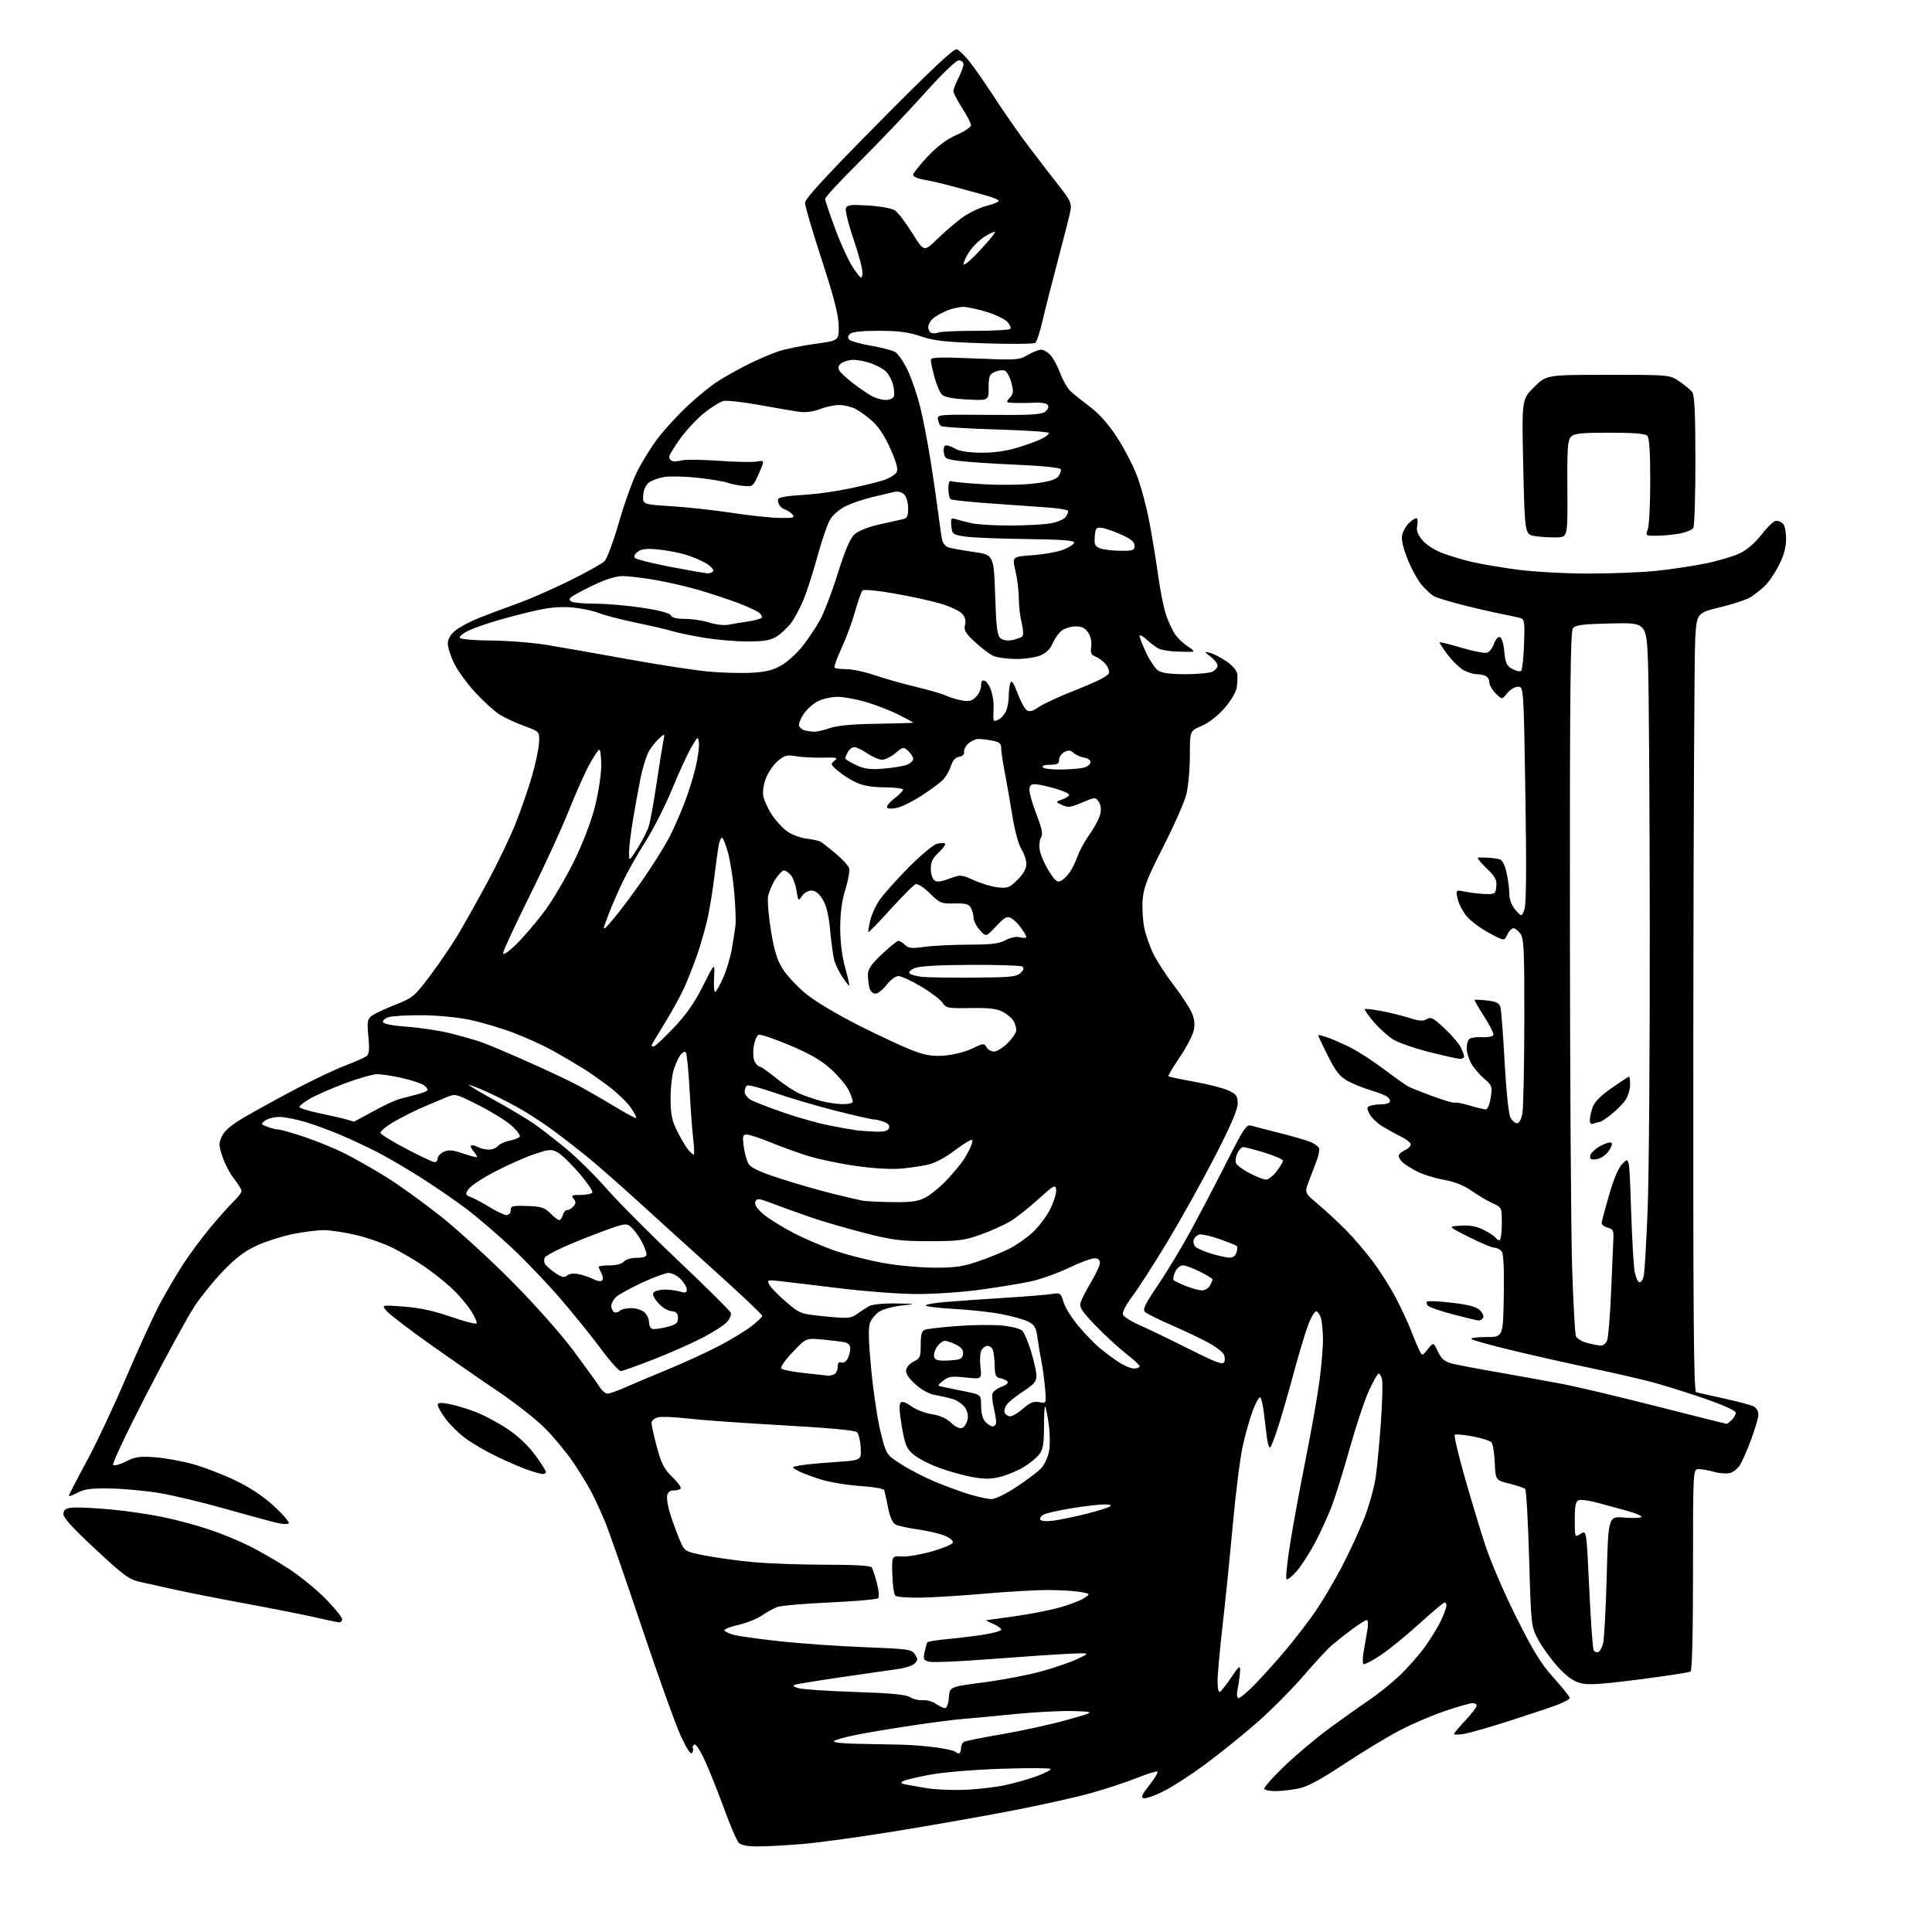 <?xml version="1.0" encoding="UTF-8" standalone="no"?>
<svg 
  version="1.1" 
  xmlns="http://www.w3.org/2000/svg" 
  xmlns:xlink="http://www.w3.org/1999/xlink" 
  xmlns:svg="http://www.w3.org/2000/svg"
  xmlns:rdf="http://www.w3.org/1999/02/22-rdf-syntax-ns#"
  xmlns:cc="http://creativecommons.org/ns#"
  xmlns:dc="http://purl.org/dc/elements/1.1/"
  viewBox="0 0 768 768"
  width="768"
  height="768"
>
<style>svg {background-color: white; }</style>"
<path stroke="none" fill="black" fill-rule="evenodd" d="M301.32,733.98C297.26,733.99 294.65,733.51 293.70,732.56C292.91,731.77 290.33,725.80 287.96,719.31C285.59,712.81 282.17,704.20 280.35,700.18C278.44,695.94 276.61,693.12 276.01,693.50C275.44,693.85 275.17,694.47 275.42,694.87C275.67,695.27 275.53,696.15 275.11,696.83C274.62,697.61 273.01,695.20 270.71,690.28C268.71,686.00 261.72,666.52 255.17,647.00C248.62,627.48 242.04,608.58 240.55,605.00C239.07,601.42 236.70,596.25 235.29,593.50C233.88,590.75 230.54,585.27 227.88,581.33C225.22,577.38 220.15,571.26 216.62,567.73C213.09,564.20 204.64,557.57 197.85,553.00C191.06,548.43 178.95,540.04 170.94,534.36C162.93,528.68 155.28,522.84 153.94,521.38C151.50,518.72 151.50,518.72 160.48,519.38C166.76,519.85 172.40,521.07 179.23,523.43C184.60,525.30 189.20,526.48 189.46,526.06C189.72,525.64 188.67,523.31 187.13,520.90C185.58,518.48 182.11,514.45 179.41,511.95C176.71,509.45 171.80,505.57 168.50,503.34C165.20,501.10 159.69,497.86 156.25,496.12C152.81,494.39 146.28,492.08 141.75,490.99C137.21,489.90 131.34,489.01 128.71,489.01C126.07,489.00 120.47,489.71 116.25,490.58C112.04,491.45 105.69,493.48 102.15,495.09C97.49,497.20 93.83,499.95 88.93,505.00C85.21,508.84 80.02,515.21 77.40,519.15C74.78,523.09 66.23,538.73 58.39,553.91C50.56,569.08 44.51,581.87 44.95,582.33C45.40,582.79 47.71,582.17 50.09,580.95C53.78,579.07 55.49,578.82 61.59,579.29C65.53,579.58 72.30,580.80 76.63,581.99C80.96,583.18 88.56,586.10 93.51,588.48C99.53,591.37 104.68,594.80 109.01,598.80C112.58,602.09 115.16,605.14 114.75,605.56C114.34,605.99 112.09,605.87 109.75,605.30C107.41,604.73 98.25,602.23 89.38,599.73C80.51,597.23 68.95,594.45 63.67,593.56C58.40,592.66 49.68,591.83 44.29,591.71C36.61,591.55 33.76,591.88 31.09,593.25C29.21,594.22 27.54,594.88 27.38,594.71C27.22,594.55 30.26,588.59 34.15,581.46C38.04,574.33 45.25,559.05 50.17,547.50C55.10,535.95 61.18,522.67 63.70,518.00C66.22,513.33 70.33,506.35 72.83,502.50C75.33,498.65 80.17,492.12 83.59,488.00C87.01,483.88 91.20,479.18 92.90,477.56C94.61,475.95 96.00,474.10 96.00,473.45C96.00,472.80 94.68,470.61 93.06,468.58C91.44,466.54 89.36,462.59 88.44,459.81C86.92,455.24 86.90,454.43 88.27,451.57C89.33,449.34 92.16,447.02 97.83,443.72C102.26,441.15 111.42,436.13 118.19,432.57C124.96,429.01 133.65,424.91 137.50,423.46C141.35,422.01 145.08,420.35 145.79,419.76C146.75,418.97 146.92,416.92 146.44,412.05C145.88,406.44 146.05,405.20 147.54,403.96C148.50,403.16 152.71,401.15 156.88,399.50C164.19,396.61 164.71,396.18 171.02,387.77C174.63,382.97 179.49,375.83 181.84,371.92C184.18,368.01 189.43,358.66 193.51,351.15C197.58,343.64 202.71,333.00 204.90,327.50C207.09,322.00 210.05,313.47 211.47,308.54C212.89,303.61 214.16,297.61 214.28,295.20C214.50,290.83 214.50,290.83 208.42,288.60C205.08,287.38 200.73,285.38 198.76,284.16C196.79,282.95 192.51,279.09 189.24,275.60C185.98,272.11 182.11,266.86 180.65,263.93C179.19,261.00 178.00,257.39 178.00,255.89C178.00,254.13 179.01,252.33 180.88,250.75C182.47,249.42 186.63,247.17 190.13,245.76C193.64,244.34 200.55,241.74 205.50,239.98C210.45,238.21 219.90,234.08 226.50,230.80C233.10,227.53 239.31,224.06 240.29,223.10C241.28,222.14 243.85,215.22 246.01,207.73C248.16,200.24 251.46,191.04 253.35,187.30C255.23,183.56 258.84,177.75 261.37,174.39C263.89,171.03 269.16,165.26 273.08,161.57C276.99,157.87 282.52,153.37 285.35,151.56C288.18,149.75 293.65,146.70 297.50,144.77C301.35,142.85 306.78,140.53 309.57,139.62C312.35,138.71 318.88,137.39 324.07,136.68C333.50,135.40 333.50,135.40 333.38,129.45C333.29,125.06 331.51,118.16 326.63,103.18C322.98,92.00 320.00,81.85 320.00,80.62C320.00,79.02 328.44,69.84 349.39,48.67C370.24,27.60 379.23,19.15 380.34,19.58C381.20,19.91 383.43,22.05 385.29,24.34C387.15,26.63 391.72,33.21 395.45,38.96C399.17,44.71 405.31,53.49 409.09,58.46C412.87,63.43 418.25,70.42 421.05,73.98C425.52,79.68 426.06,80.87 425.51,83.79C425.17,85.61 422.95,94.39 420.58,103.30C418.21,112.21 415.44,123.10 414.42,127.50C413.41,131.90 412.11,135.86 411.54,136.30C410.97,136.73 401.95,136.82 391.50,136.48C375.72,135.97 371.40,135.50 366.00,133.68C361.01,132.01 357.13,131.50 349.30,131.50C342.47,131.50 338.69,131.91 337.85,132.75C336.97,133.63 336.91,134.31 337.66,135.06C338.24,135.64 342.06,136.70 346.14,137.41C350.22,138.12 354.54,139.22 355.74,139.86C356.93,140.50 359.23,143.83 360.85,147.26C362.47,150.69 364.72,157.33 365.85,162.01C366.99,166.69 368.81,176.14 369.90,183.01C370.99,189.88 372.37,199.32 372.96,204.00C373.55,208.68 374.25,213.46 374.51,214.64C374.77,215.82 375.77,217.10 376.74,217.50C377.71,217.90 382.22,218.73 386.76,219.36C395.03,220.50 395.03,220.50 395.58,236.50C396.03,249.83 396.41,252.71 397.79,253.78C398.81,254.56 400.64,254.81 402.48,254.42C404.14,254.07 405.90,253.42 406.39,252.96C406.90,252.48 406.79,250.23 406.14,247.62C405.51,245.14 404.99,240.73 404.98,237.81C404.98,234.89 404.37,229.97 403.65,226.89C402.33,221.27 402.33,221.27 410.49,220.70C414.98,220.38 420.53,219.37 422.83,218.45C425.12,217.53 427.00,216.27 427.00,215.64C427.00,214.83 421.37,214.43 407.75,214.27C397.16,214.15 386.25,213.70 383.50,213.27C378.73,212.52 378.48,212.33 378.18,209.11C377.88,205.98 378.03,205.78 380.18,206.44C381.45,206.83 384.30,207.55 386.50,208.03C388.70,208.52 395.45,208.91 401.50,208.90C407.55,208.89 414.71,208.52 417.42,208.07C420.22,207.61 422.89,206.50 423.63,205.49C424.35,204.51 424.73,203.38 424.49,202.98C424.24,202.58 420.32,202.00 415.77,201.68C411.22,201.37 401.06,200.65 393.19,200.08C385.32,199.51 378.46,198.79 377.94,198.46C377.42,198.14 377.00,196.29 377.00,194.33C377.00,191.69 377.36,190.92 378.41,191.33C379.19,191.63 385.15,192.17 391.66,192.53C398.27,192.90 407.01,192.74 411.46,192.16C417.09,191.44 419.81,190.62 420.73,189.36C421.44,188.38 421.87,187.11 421.68,186.54C421.48,185.92 414.68,185.21 404.66,184.77C395.49,184.37 385.18,183.69 381.75,183.27C375.90,182.55 375.48,182.33 375.18,179.75C374.98,177.97 375.33,177.01 376.18,177.04C376.91,177.05 378.62,177.71 380.00,178.50C381.55,179.38 385.41,179.94 390.14,179.96C395.18,179.99 400.13,179.28 404.64,177.89C408.42,176.73 412.74,175.14 414.25,174.36C415.76,173.59 417.00,172.58 417.00,172.13C417.00,171.68 407.48,171.04 395.85,170.71C384.22,170.37 374.35,169.74 373.93,169.30C373.51,168.86 373.02,167.65 372.83,166.62C372.51,164.82 373.41,164.74 393.00,164.92C409.26,165.07 413.89,164.82 415.40,163.71C416.54,162.87 417.00,161.81 416.54,161.07C416.08,160.31 413.98,159.93 411.14,160.08C408.59,160.22 404.97,160.25 403.10,160.16C399.82,160.01 399.75,159.93 401.41,158.10C402.88,156.47 402.97,155.59 402.01,152.05C401.40,149.76 400.22,147.64 399.38,147.32C398.55,147.00 396.78,147.24 395.44,147.85C393.31,148.81 393.00,149.62 393.00,154.10C393.00,159.25 393.00,159.25 384.46,158.80C378.68,158.50 375.44,157.87 374.42,156.85C373.59,156.02 372.26,152.90 371.47,149.92C370.67,146.94 370.02,143.88 370.01,143.13C370.00,141.99 372.98,141.88 387.49,142.49C404.17,143.18 405.14,143.12 408.54,141.11C410.51,139.95 412.91,139.00 413.88,139.00C414.86,139.00 416.55,140.01 417.66,141.25C418.76,142.49 420.49,145.73 421.50,148.46C422.50,151.18 424.30,154.33 425.50,155.46C426.70,156.58 430.17,159.37 433.21,161.65C436.80,164.34 440.56,168.55 443.89,173.62C446.72,177.93 450.33,184.84 451.92,188.98C453.51,193.11 455.75,201.45 456.89,207.50C458.04,213.55 459.62,223.23 460.42,229.02C461.21,234.80 462.62,241.77 463.55,244.52C464.48,247.26 466.15,250.78 467.26,252.35C468.37,253.92 470.68,256.05 472.39,257.10C474.15,258.17 474.85,259.03 474.00,259.09C473.18,259.14 470.26,259.10 467.52,259.00C464.79,258.91 461.64,258.36 460.52,257.79C459.41,257.22 457.26,255.60 455.75,254.19C454.24,252.78 453.00,252.15 453.00,252.79C453.00,253.42 454.19,256.45 455.63,259.51C457.08,262.57 459.21,265.73 460.36,266.54C461.81,267.55 465.15,268.00 471.29,268.00C476.15,268.00 481.00,267.53 482.07,266.96C483.13,266.40 484.00,265.31 484.00,264.55C484.00,263.79 482.76,262.21 481.25,261.03C478.50,258.90 478.50,258.90 481.00,259.53C482.38,259.87 485.30,261.38 487.50,262.87C489.87,264.48 491.64,266.54 491.84,267.92C492.02,269.21 491.90,271.75 491.56,273.56C491.20,275.44 489.01,278.99 486.46,281.83C483.84,284.75 480.13,287.57 477.50,288.65C473.01,290.50 473.01,290.50 472.99,300.50C472.98,306.00 472.33,312.98 471.53,316.00C470.74,319.02 466.61,328.34 462.36,336.70C455.90,349.40 454.56,352.87 454.21,357.82C453.97,361.08 454.29,366.11 454.91,369.02C455.53,371.92 457.19,376.59 458.59,379.40C459.99,382.20 463.54,387.65 466.48,391.50C469.41,395.35 472.59,400.14 473.54,402.14C474.74,404.67 475.06,406.87 474.59,409.37C474.22,411.35 471.70,416.22 469.00,420.20C466.30,424.17 464.27,427.60 464.49,427.83C464.72,428.05 469.37,429.04 474.84,430.02C480.31,431.00 486.41,432.58 488.39,433.52C491.51,434.99 492.00,435.70 492.00,438.68C492.00,441.06 489.22,447.53 483.02,459.57C478.08,469.16 469.70,484.24 464.39,493.08C459.08,501.91 452.73,511.82 450.27,515.09C447.59,518.66 446.04,521.65 446.39,522.57C446.71,523.41 449.57,525.24 452.74,526.63C455.91,528.02 464.71,532.26 472.29,536.06C483.86,541.85 486.18,542.70 486.70,541.34C487.04,540.46 486.87,539.00 486.32,538.11C485.78,537.23 483.12,535.27 480.42,533.78C477.71,532.28 471.23,529.19 466.00,526.91C460.77,524.63 455.91,522.21 455.19,521.54C454.12,520.54 455.07,518.56 460.26,510.90C463.78,505.73 469.60,496.10 473.20,489.50C476.80,482.90 483.24,470.60 487.50,462.17C494.44,448.42 495.47,446.90 497.37,447.46C498.54,447.81 503.81,449.17 509.08,450.49C514.34,451.81 519.83,453.42 521.27,454.08C522.71,454.73 524.09,455.79 524.34,456.43C524.58,457.07 524.21,459.15 523.52,461.05C522.82,462.95 521.41,466.67 520.38,469.32C518.51,474.15 518.51,474.15 524.01,478.76C527.03,481.30 531.98,485.88 535.01,488.94C538.04,492.00 542.88,497.65 545.76,501.50C548.64,505.35 552.76,511.88 554.92,516.00C557.07,520.12 559.79,525.98 560.95,529.00C562.11,532.02 563.58,535.53 564.21,536.78C565.37,539.07 565.37,539.07 567.59,536.29C569.80,533.51 569.80,533.51 571.59,537.27C572.95,540.12 574.24,541.25 576.94,541.97C578.90,542.49 587.25,544.09 595.50,545.52C603.75,546.96 615.23,549.03 621.00,550.13C626.77,551.23 643.74,555.25 658.71,559.07C673.67,562.88 686.12,566.00 686.38,566.00C686.64,566.00 687.56,565.29 688.43,564.43C689.29,563.56 690.00,562.28 690.00,561.56C690.00,560.81 685.08,558.56 678.25,556.18C671.79,553.92 662.45,550.98 657.50,549.63C652.55,548.29 641.52,545.74 633.00,543.97C624.48,542.19 610.35,539.02 601.60,536.92C592.86,534.82 585.34,532.74 584.90,532.30C584.46,531.86 587.11,531.50 590.80,531.50C597.50,531.50 597.50,531.50 597.78,515.13C597.96,503.91 597.69,498.33 596.90,497.38C596.27,496.62 595.00,496.00 594.07,496.00C593.15,496.00 588.59,494.09 583.95,491.76C575.50,487.52 575.50,487.52 580.69,487.21C584.41,486.99 587.01,487.48 589.87,488.94C592.07,490.06 594.15,491.43 594.49,491.99C594.84,492.54 595.54,493.00 596.06,493.00C596.58,493.00 597.00,490.07 597.00,486.48C597.00,479.97 597.00,479.97 593.25,478.27C591.19,477.34 587.47,475.13 584.98,473.37C581.97,471.24 578.32,469.78 574.04,469.01C570.50,468.37 565.78,466.92 563.55,465.80C561.32,464.68 558.71,463.07 557.75,462.23C556.79,461.38 556.00,460.16 556.00,459.51C556.00,458.85 557.16,457.79 558.58,457.15C560.00,456.50 560.98,455.42 560.77,454.74C560.56,454.06 558.83,452.75 556.94,451.83C555.05,450.91 551.77,449.11 549.65,447.83C547.54,446.55 545.19,444.31 544.43,442.85C543.23,440.53 543.25,440.12 544.61,439.60C545.46,439.27 547.45,439.00 549.02,439.00C550.60,439.00 552.13,438.60 552.43,438.11C552.73,437.63 552.37,436.72 551.62,436.10C550.87,435.48 547.84,434.26 544.88,433.39C541.92,432.52 537.76,430.84 535.64,429.66C532.60,427.96 530.94,425.86 527.89,419.77C525.75,415.52 524.00,411.83 524.00,411.57C524.00,411.30 525.72,411.70 527.82,412.44C529.92,413.18 534.07,415.02 537.05,416.52C540.02,418.03 545.92,421.87 550.16,425.06C554.41,428.25 558.74,431.33 559.79,431.89C560.85,432.45 565.34,434.24 569.78,435.86C574.22,437.48 578.07,438.60 578.33,438.34C578.59,438.08 581.18,438.57 584.08,439.43C586.99,440.29 589.93,441.00 590.62,441.00C591.35,441.00 592.17,439.04 592.58,436.31C593.25,431.82 593.13,431.49 589.74,428.56C587.80,426.88 585.48,424.06 584.60,422.30C583.72,420.54 583.01,418.06 583.02,416.80C583.02,415.53 583.38,413.96 583.80,413.29C584.25,412.58 586.39,412.17 588.93,412.29C591.32,412.41 593.46,412.02 593.66,411.44C593.87,410.85 592.21,407.54 589.97,404.07C587.73,400.61 586.03,397.64 586.20,397.48C586.36,397.31 588.60,397.42 591.16,397.71C594.82,398.13 595.96,398.70 596.44,400.37C596.78,401.54 597.52,411.27 598.10,422.00C598.67,432.77 599.67,442.62 600.33,444.00C600.99,445.38 602.19,446.50 603.00,446.50C603.93,446.50 604.73,445.03 605.18,442.50C605.57,440.30 605.91,423.86 605.94,405.97C605.99,378.09 605.78,373.13 604.44,371.22C603.59,370.00 602.31,369.00 601.60,369.00C600.90,369.00 599.80,370.15 599.16,371.55C597.99,374.11 597.99,374.11 591.82,370.80C588.42,368.99 584.38,365.92 582.84,364.00C581.31,362.07 579.74,358.96 579.37,357.09C578.69,353.69 578.69,353.69 582.59,354.48C584.74,354.92 588.30,355.33 590.50,355.39C594.29,355.49 594.52,355.33 594.81,352.34C595.06,349.73 594.37,348.47 590.86,345.09C588.51,342.84 587.03,340.95 587.55,340.89C588.07,340.84 589.85,340.86 591.50,340.95C593.15,341.04 595.25,341.34 596.18,341.60C597.24,341.91 598.24,343.91 598.93,347.09C599.52,349.85 600.00,353.63 600.00,355.49C600.00,357.65 600.89,359.91 602.42,361.69C604.85,364.50 604.85,364.50 605.94,361.63C606.72,359.60 606.84,346.14 606.36,315.88C605.68,273.00 605.68,273.00 603.41,273.00C602.16,273.00 600.23,274.16 599.11,275.58C597.08,278.17 597.08,278.17 594.54,275.63C593.14,274.23 592.00,272.22 592.00,271.15C592.00,270.09 591.29,268.94 590.42,268.61C589.55,268.27 587.95,268.00 586.87,268.00C585.79,268.00 583.59,267.32 581.99,266.50C580.39,265.67 577.49,262.90 575.53,260.34C573.58,257.78 572.13,255.53 572.32,255.35C572.51,255.16 576.43,256.13 581.03,257.51C585.63,258.88 590.16,259.77 591.11,259.46C592.06,259.16 593.31,257.55 593.90,255.87C594.50,254.14 595.51,253.00 596.23,253.24C596.96,253.48 597.71,255.96 598.00,259.05C598.42,263.60 598.92,264.67 601.19,265.94C602.67,266.77 604.25,267.08 604.69,266.64C605.14,266.20 605.65,261.42 605.84,256.01C606.15,247.17 606.00,246.14 604.34,245.67C603.33,245.38 599.80,244.61 596.50,243.97C593.20,243.33 586.33,241.74 581.23,240.43C576.12,239.12 571.12,237.60 570.11,237.06C569.10,236.52 566.92,234.54 565.27,232.66C563.62,230.78 561.03,226.07 559.51,222.20C557.66,217.49 556.96,214.29 557.40,212.55C557.76,211.12 558.94,209.06 560.03,207.97C561.11,206.89 562.44,206.00 562.98,206.00C563.51,206.00 563.70,207.27 563.39,208.82C562.96,210.93 563.48,212.41 565.45,214.76C566.96,216.56 570.38,218.75 573.49,219.91C576.46,221.02 581.84,222.62 585.45,223.45C589.05,224.29 597.20,225.65 603.55,226.49C609.91,227.32 622.46,228.00 631.45,228.00C640.43,228.00 652.45,227.53 658.14,226.95C663.84,226.38 672.68,225.06 677.78,224.03C682.89,222.99 689.13,221.15 691.65,219.93C694.52,218.54 697.78,215.71 700.37,212.36C702.64,209.41 705.20,207.01 706.05,207.00C706.90,207.00 708.14,207.54 708.80,208.20C709.46,208.86 710.00,211.57 710.00,214.23C710.00,217.58 709.11,220.81 707.09,224.78C705.50,227.93 702.91,231.68 701.34,233.12C699.78,234.56 697.31,236.49 695.86,237.41C694.41,238.33 689.01,240.11 683.86,241.37C674.50,243.67 674.50,243.67 673.87,254.08C673.53,259.81 673.19,329.43 673.12,408.78C673.03,523.43 673.26,553.14 674.25,553.42C674.94,553.62 679.96,554.75 685.41,555.94C690.86,557.13 696.15,558.55 697.16,559.09C698.17,559.63 699.00,561.07 699.00,562.29C698.99,563.50 697.68,568.01 696.08,572.30C694.48,576.59 692.45,581.19 691.57,582.53C690.69,583.87 688.91,585.24 687.60,585.56C686.30,585.89 683.49,585.68 681.37,585.08C679.24,584.49 676.49,584.01 675.25,584.01C673.00,584.00 673.00,584.00 673.00,623.94C673.00,649.27 672.64,664.11 672.01,664.49C671.46,664.83 662.26,666.23 651.56,667.61C636.13,669.59 631.28,669.88 628.13,669.04C625.38,668.29 622.70,666.35 619.34,662.67C616.68,659.75 613.18,654.94 611.57,651.97C608.64,646.57 608.64,646.57 607.86,619.63C607.43,604.81 606.73,592.34 606.29,591.91C605.86,591.49 603.02,590.52 600.00,589.76C594.50,588.38 594.50,588.38 594.20,581.48C594.03,577.69 593.46,574.05 592.92,573.40C592.37,572.75 589.00,571.66 585.42,570.99C581.84,570.31 578.63,570.03 578.29,570.37C577.95,570.71 579.61,577.86 581.98,586.25C584.35,594.64 588.03,606.90 590.17,613.50C592.38,620.33 597.76,632.91 602.66,642.71C609.52,656.43 612.56,661.36 617.63,667.00C621.13,670.88 624.00,674.47 624.00,674.96C624.00,675.45 621.64,676.74 618.75,677.81C615.86,678.89 607.20,681.78 599.50,684.24C591.80,686.70 583.81,688.98 581.75,689.29C579.69,689.61 578.00,689.61 578.00,689.29C578.00,688.97 580.02,686.54 582.50,683.90C584.98,681.25 587.00,678.62 587.00,678.04C587.00,677.47 586.28,677.00 585.40,677.00C584.52,677.00 579.72,678.36 574.74,680.03C569.76,681.70 561.69,685.13 556.79,687.66C551.90,690.19 541.83,696.26 534.42,701.16C524.34,707.82 519.67,710.30 515.84,711.03C513.03,711.56 509.01,712.00 506.92,712.00C504.83,712.00 502.87,711.60 502.58,711.12C502.28,710.64 505.81,706.62 510.42,702.19C515.04,697.76 523.02,691.03 528.16,687.24C533.30,683.45 540.42,678.38 544.00,675.98C547.58,673.58 553.14,669.12 556.37,666.06C559.59,663.00 564.20,657.75 566.60,654.40C569.00,651.04 571.86,646.31 572.96,643.90C574.06,641.48 574.97,638.94 574.98,638.25C574.99,637.56 574.66,637.00 574.25,637.00C573.84,637.00 569.23,640.88 564.00,645.63C558.77,650.37 551.86,655.99 548.62,658.11C545.39,660.23 542.42,661.76 542.03,661.52C541.63,661.27 541.63,659.14 542.03,656.79C542.43,654.43 543.09,650.59 543.50,648.25C543.95,645.71 543.87,644.00 543.31,644.00C542.79,644.00 540.11,645.69 537.35,647.75C534.60,649.81 531.03,652.62 529.42,654.00C527.80,655.38 522.70,660.89 518.08,666.26C513.46,671.63 505.07,680.05 499.44,684.96C493.80,689.88 484.55,697.31 478.88,701.49C473.22,705.67 465.79,710.46 462.38,712.13C458.97,713.81 455.48,715.03 454.61,714.84C453.39,714.58 453.92,713.38 456.99,709.50C459.17,706.75 460.54,704.36 460.04,704.19C459.54,704.02 455.84,705.20 451.80,706.81C447.77,708.43 439.53,711.14 433.49,712.83C427.44,714.52 413.05,717.71 401.50,719.92C389.95,722.14 369.30,725.77 355.61,727.99C341.92,730.22 325.50,732.48 319.11,733.01C312.72,733.54 304.72,733.98 301.32,733.98zM383.50,711.49C388.45,711.29 395.69,710.45 399.58,709.62C403.47,708.78 409.22,707.14 412.34,705.97C415.47,704.80 417.84,703.54 417.61,703.17C417.38,702.80 408.71,702.77 398.35,703.10C387.68,703.44 375.40,704.45 370.04,705.42C364.84,706.36 359.90,707.52 359.06,707.99C357.83,708.67 358.03,708.94 360.01,709.34C361.38,709.62 365.20,710.29 368.50,710.84C371.80,711.39 378.55,711.68 383.50,711.49zM381.17,697.00C381.62,697.00 382.00,696.13 382.00,695.06C382.00,693.99 382.49,692.82 383.09,692.45C383.68,692.08 390.55,690.69 398.34,689.36C406.13,688.04 417.68,685.50 424.00,683.73C435.50,680.50 435.50,680.50 427.00,680.18C422.32,680.00 411.52,680.55 403.00,681.41C394.48,682.26 385.02,683.15 382.00,683.38C378.98,683.62 370.20,684.76 362.50,685.92C354.80,687.07 344.90,688.73 340.50,689.60C336.10,690.47 332.07,691.60 331.55,692.09C330.98,692.64 334.57,693.07 340.55,693.18C346.02,693.28 353.88,693.43 358.00,693.52C362.12,693.61 368.52,694.12 372.21,694.64C375.91,695.17 379.25,695.91 379.63,696.30C380.02,696.68 380.71,697.00 381.17,697.00zM375.67,679.00C376.38,679.00 377.01,677.26 377.19,674.77C377.50,670.55 377.50,670.55 390.90,668.79C398.28,667.82 408.55,665.88 413.72,664.46C418.90,663.05 425.47,660.80 428.32,659.45C433.50,657.00 433.50,657.00 424.50,657.42C419.55,657.66 405.70,658.60 393.72,659.52C381.74,660.45 370.79,660.91 369.40,660.56C367.13,660.00 366.93,659.58 367.55,656.71C367.93,654.95 368.40,653.22 368.60,652.88C368.79,652.54 372.23,651.97 376.23,651.60C380.23,651.24 386.76,650.45 390.75,649.84C394.74,649.23 398.00,648.32 398.00,647.81C398.00,647.31 396.54,646.27 394.75,645.49C392.96,644.71 391.76,644.06 392.08,644.04C392.39,644.02 397.46,643.32 403.34,642.50C409.22,641.67 417.23,640.11 421.15,639.03C425.07,637.94 429.45,636.27 430.89,635.31C433.50,633.57 433.50,633.57 429.50,632.84C427.30,632.44 421.68,632.09 417.00,632.06C412.32,632.03 401.07,632.66 392.00,633.46C382.93,634.25 371.31,634.99 366.18,635.09C361.06,635.18 356.43,634.83 355.89,634.29C355.36,633.76 354.83,629.99 354.71,625.91C354.50,618.50 354.50,618.50 358.50,618.74C360.70,618.87 366.06,617.97 370.42,616.73C374.78,615.49 378.53,613.91 378.76,613.22C378.99,612.52 377.61,611.32 375.62,610.49C373.67,609.67 368.87,608.55 364.96,607.99C361.04,607.44 357.01,606.54 355.99,606.00C354.79,605.35 353.75,603.01 353.01,599.25C352.39,596.09 351.72,593.01 351.53,592.41C351.33,591.78 347.20,591.05 341.84,590.70C336.69,590.36 329.57,589.16 325.99,588.03C322.42,586.89 318.38,585.34 317.02,584.57C314.53,583.18 314.53,583.18 318.02,582.53C319.93,582.17 326.21,581.57 331.97,581.19C342.44,580.50 342.44,580.50 342.15,575.50C341.99,572.75 341.33,569.97 340.68,569.33C339.91,568.57 329.52,567.60 311.17,566.58C295.59,565.71 278.60,564.50 273.43,563.89C268.25,563.28 262.89,563.06 261.51,563.41C260.09,563.76 259.00,564.76 259.00,565.70C259.00,566.62 259.97,570.95 261.15,575.33C262.92,581.88 264.01,583.98 267.29,587.17C269.49,589.30 270.96,591.37 270.55,591.77C270.15,592.17 268.85,592.50 267.66,592.50C266.17,592.50 265.40,593.21 265.18,594.77C265.00,596.02 265.62,599.40 266.55,602.27C267.48,605.15 269.12,609.58 270.19,612.13C272.14,616.75 272.14,616.75 280.32,618.36C284.82,619.24 293.45,620.42 299.50,620.98C305.55,621.54 318.46,622.00 328.19,622.00C339.87,622.00 346.11,622.37 346.55,623.09C346.93,623.69 347.84,626.49 348.58,629.32C349.33,632.16 349.56,634.84 349.09,635.31C348.62,635.78 339.97,636.54 329.87,637.00C319.77,637.45 310.35,638.27 308.93,638.82C307.52,639.36 304.77,640.89 302.83,642.21C300.88,643.54 296.74,645.19 293.64,645.88C290.54,646.58 288.00,647.54 288.00,648.03C288.00,648.52 289.69,649.36 291.75,649.89C293.81,650.43 302.25,651.59 310.50,652.48C318.75,653.36 333.77,654.41 343.88,654.79C361.13,655.46 362.35,655.63 363.68,657.63C364.90,659.48 364.89,659.97 363.59,661.26C362.77,662.09 359.94,663.05 357.30,663.41C354.66,663.77 344.62,665.21 335.00,666.62C325.38,668.03 316.82,669.42 316.00,669.72C315.00,670.07 315.48,670.53 317.45,671.09C319.07,671.55 329.20,672.23 339.95,672.58C354.40,673.06 360.11,673.61 361.82,674.68C363.09,675.48 365.35,676.01 366.84,675.85C368.33,675.70 370.65,676.34 372.00,677.28C373.34,678.23 374.99,679.00 375.67,679.00zM492.42,675.00C493.05,675.00 496.07,672.41 499.14,669.25C502.20,666.09 507.66,660.00 511.25,655.72C514.85,651.44 520.06,644.66 522.83,640.66C525.59,636.65 530.32,628.68 533.33,622.94C536.34,617.20 540.38,608.45 542.32,603.50C544.26,598.55 546.31,591.12 546.89,587.00C547.47,582.88 548.39,572.98 548.95,565.00C549.50,557.02 549.69,549.49 549.36,548.25C549.03,547.01 548.44,546.00 548.03,546.00C547.63,546.00 545.90,549.04 544.20,552.75C542.50,556.46 539.09,566.70 536.61,575.50C534.14,584.30 530.93,594.65 529.48,598.50C528.02,602.35 525.06,608.88 522.88,613.00C520.71,617.12 517.40,622.29 515.53,624.48C513.65,626.66 511.80,628.13 511.41,627.74C511.01,627.35 511.69,620.83 512.91,613.26C514.13,605.69 516.91,590.58 519.10,579.68C521.28,568.79 523.73,554.86 524.53,548.75C525.34,542.63 525.96,535.12 525.90,532.06C525.85,529.00 525.50,525.41 525.12,524.07C524.75,522.74 523.94,521.48 523.31,521.27C522.69,521.06 521.21,523.51 520.01,526.70C518.82,529.89 516.27,538.35 514.35,545.50C512.43,552.65 509.71,562.10 508.31,566.50C506.90,570.90 505.41,574.87 505.00,575.33C504.59,575.78 503.99,574.20 503.66,571.83C503.34,569.45 502.78,564.91 502.42,561.74C502.06,558.57 501.40,555.75 500.96,555.47C500.52,555.20 499.18,557.57 497.99,560.74C496.80,563.91 494.99,570.33 493.97,575.00C492.95,579.67 491.17,593.85 490.02,606.50C488.86,619.15 487.04,637.15 485.96,646.50C484.88,655.85 484.00,665.66 484.00,668.31C484.00,671.33 484.38,672.88 485.02,672.49C485.58,672.14 487.61,669.53 489.52,666.69C492.48,662.30 492.99,661.90 492.96,664.01C492.93,665.38 492.54,668.41 492.09,670.75C491.51,673.76 491.60,675.00 492.42,675.00zM635.29,656.74C635.89,656.54 636.77,655.05 637.23,653.43C637.68,651.82 638.34,639.76 638.69,626.63C639.32,602.75 639.32,602.75 645.67,603.26C649.16,603.54 652.23,603.43 652.49,603.02C652.74,602.60 650.26,601.53 646.98,600.63C643.69,599.73 638.32,598.27 635.05,597.37C631.78,596.48 628.40,596.02 627.55,596.34C626.35,596.80 626.00,598.55 626.00,604.08C626.00,611.23 626.00,611.23 628.33,609.70C630.66,608.18 630.66,608.18 631.75,631.56C632.35,644.41 633.14,655.42 633.51,656.02C633.88,656.62 634.68,656.94 635.29,656.74zM134.75,644.91C134.06,644.86 129.86,643.98 125.41,642.95C120.96,641.92 108.58,639.47 97.91,637.50C87.23,635.53 74.45,633.01 69.50,631.90C64.55,630.80 58.29,629.41 55.59,628.81C51.28,627.86 49.08,626.23 37.79,615.69C28.16,606.70 24.98,603.13 25.20,601.58C25.44,599.92 26.30,599.45 29.50,599.27C31.70,599.15 38.36,599.50 44.30,600.06C50.24,600.61 59.39,601.95 64.64,603.03C69.89,604.11 78.17,606.33 83.05,607.96C87.93,609.60 95.20,612.58 99.21,614.59C103.22,616.60 110.22,620.65 114.76,623.60C119.30,626.55 125.93,631.96 129.51,635.62C133.08,639.28 136.00,642.89 136.00,643.64C136.00,644.39 135.44,644.96 134.75,644.91zM418.84,604.47C421.40,604.13 427.07,602.96 431.44,601.87C435.80,600.78 440.08,599.48 440.94,598.97C442.10,598.30 441.59,598.05 439.00,598.03C437.07,598.02 431.29,598.69 426.14,599.53C421.00,600.36 415.92,601.51 414.87,602.07C413.81,602.64 413.22,603.55 413.56,604.10C413.92,604.68 416.11,604.84 418.84,604.47zM394.05,595.92C395.51,595.97 399.75,593.92 404.05,591.10C408.15,588.40 412.57,585.05 413.87,583.65C415.18,582.25 416.60,579.20 417.02,576.87C417.45,574.54 417.38,569.71 416.88,566.13C416.37,562.55 415.74,559.41 415.48,559.14C415.21,558.88 415.00,562.51 415.00,567.20C415.00,574.21 414.64,576.18 413.00,578.27C411.91,579.66 409.06,581.95 406.67,583.35C404.29,584.74 400.18,586.43 397.55,587.09C393.84,588.03 391.31,588.03 386.36,587.12C382.84,586.47 376.88,584.80 373.11,583.40C369.35,582.01 364.84,579.66 363.11,578.18C360.35,575.84 359.76,574.42 358.48,567.04C357.52,561.50 357.36,558.24 358.00,557.60C358.65,556.95 360.09,557.43 362.20,558.99C363.97,560.29 367.64,561.72 370.36,562.15C373.62,562.66 376.27,563.84 378.10,565.59C379.73,567.16 381.51,568.02 382.41,567.67C383.25,567.35 384.23,565.94 384.58,564.54C384.98,562.94 384.63,561.09 383.65,559.58C382.78,558.26 380.59,556.73 378.79,556.17C376.98,555.62 373.79,554.88 371.69,554.53C369.35,554.13 366.34,552.50 363.89,550.28C361.23,547.88 360.00,545.99 360.20,544.60C360.37,543.45 361.74,541.93 363.25,541.20C365.74,540.01 366.00,539.39 366.00,534.55C366.00,530.53 366.40,529.06 367.64,528.59C368.54,528.24 374.28,527.58 380.39,527.12C386.50,526.66 394.53,526.56 398.24,526.91C402.12,527.28 405.57,528.17 406.40,529.02C407.18,529.83 408.76,533.58 409.91,537.36C411.06,541.13 412.00,545.44 412.00,546.94C412.00,549.09 411.00,550.31 407.22,552.76C404.59,554.47 401.61,556.77 400.60,557.89C399.59,559.01 399.02,560.62 399.35,561.46C399.67,562.31 400.68,563.00 401.59,563.00C402.49,563.00 404.82,561.61 406.76,559.90C409.53,557.48 410.90,556.93 413.13,557.38C415.96,557.94 415.96,557.94 415.41,551.72C415.11,548.30 414.46,543.48 413.96,541.00C413.47,538.52 412.77,534.35 412.41,531.71C411.87,527.74 411.26,526.67 408.81,525.40C407.19,524.56 402.41,523.21 398.18,522.40C393.96,521.58 385.44,520.64 379.25,520.31C373.06,519.97 368.00,519.36 368.00,518.95C368.00,518.54 371.49,517.92 375.75,517.56C380.01,517.20 390.48,516.47 399.00,515.93C407.52,515.40 416.10,514.70 418.07,514.39C421.49,513.85 421.68,513.97 422.79,517.66C423.43,519.77 426.10,524.04 428.72,527.15C431.35,530.26 435.07,534.12 437.00,535.74C438.93,537.35 442.29,539.87 444.48,541.33C446.67,542.80 449.48,544.00 450.73,544.00C451.98,544.00 453.00,543.60 453.00,543.12C453.00,542.64 450.61,540.40 447.68,538.14C444.76,535.88 439.33,530.89 435.61,527.04C430.02,521.25 428.97,519.65 429.54,517.77C429.92,516.52 431.71,513.02 433.52,510.00C435.34,506.98 436.97,503.60 437.16,502.50C437.40,501.10 436.88,500.41 435.42,500.20C434.28,500.04 429.65,501.69 425.13,503.88C420.61,506.06 413.67,508.54 409.71,509.39C405.74,510.24 396.65,511.73 389.50,512.71C382.29,513.69 370.93,514.44 364.00,514.40C357.12,514.35 343.40,513.31 333.50,512.08C323.60,510.86 313.09,509.60 310.13,509.28C304.95,508.72 304.80,508.77 305.87,510.76C306.48,511.90 309.47,514.96 312.52,517.56C318.04,522.27 318.13,522.31 328.00,523.29C337.06,524.18 338.17,524.10 340.60,522.39C342.07,521.35 344.22,519.94 345.38,519.26C346.67,518.52 350.85,518.08 356.00,518.15C364.50,518.27 364.50,518.27 358.32,518.98C354.91,519.37 350.96,520.45 349.52,521.39C348.09,522.33 346.44,524.32 345.86,525.80C345.10,527.75 345.23,532.94 346.33,544.50C347.17,553.30 348.86,564.49 350.08,569.37C352.31,578.24 352.31,578.24 358.18,582.04C361.42,584.13 367.53,587.29 371.78,589.06C376.03,590.83 382.20,593.08 385.50,594.06C388.80,595.05 392.65,595.88 394.05,595.92zM215.75,585.95C215.06,585.93 212.47,585.21 210.00,584.37C207.53,583.53 201.90,581.11 197.50,579.01C193.10,576.90 187.34,573.52 184.69,571.50C182.04,569.47 178.56,565.99 176.94,563.76C175.32,561.53 174.00,559.15 174.00,558.48C174.00,557.58 175.14,557.47 178.26,558.05C180.61,558.49 185.22,559.84 188.51,561.06C191.81,562.27 197.59,565.30 201.36,567.78C205.80,570.70 209.78,574.42 212.61,578.26C215.03,581.54 217.00,584.62 217.00,585.11C217.00,585.60 216.44,585.98 215.75,585.95zM394.65,567.00C395.39,567.00 395.99,566.21 395.98,565.25C395.96,564.29 395.53,561.70 395.01,559.50C394.49,557.30 394.27,554.81 394.53,553.97C394.79,553.13 396.44,551.89 398.21,551.23C400.20,550.48 401.05,549.67 400.46,549.11C399.93,548.60 398.60,548.03 397.50,547.83C395.86,547.53 395.48,546.64 395.41,542.86C395.35,540.33 395.03,537.52 394.69,536.63C394.34,535.73 393.39,535.00 392.57,535.00C391.74,535.00 390.65,535.79 390.13,536.76C389.61,537.72 389.44,540.71 389.74,543.39C390.29,548.26 390.29,548.26 383.83,547.57C378.25,546.97 377.04,547.15 374.93,548.86C372.50,550.83 372.50,550.83 375.00,551.35C376.38,551.63 380.31,552.44 383.75,553.14C390.00,554.41 390.00,554.41 390.00,558.88C390.00,561.63 390.64,564.04 391.65,565.17C392.57,566.18 393.92,567.00 394.65,567.00zM241.49,554.00C242.29,554.00 245.54,552.84 248.72,551.43C251.90,550.02 259.45,546.83 265.50,544.35C271.55,541.87 280.42,537.81 285.22,535.33C290.01,532.86 295.97,529.28 298.47,527.37C300.96,525.47 303.00,523.52 303.00,523.06C303.00,522.59 294.79,514.80 284.75,505.76C274.71,496.71 260.53,483.86 253.23,477.20C245.93,470.54 236.70,462.47 232.73,459.27C228.75,456.07 223.03,451.64 220.00,449.42C216.97,447.20 211.73,443.72 208.35,441.68C204.97,439.65 198.72,436.39 194.47,434.45C190.22,432.52 186.59,431.08 186.41,431.26C186.23,431.44 190.90,434.24 196.79,437.47C202.68,440.71 209.75,444.94 212.50,446.88C215.25,448.81 220.93,453.22 225.11,456.67C229.30,460.12 236.59,467.34 241.32,472.72C246.04,478.10 258.91,491.02 269.92,501.43C280.92,511.85 290.18,521.03 290.49,521.84C290.80,522.65 290.08,524.35 288.89,525.61C287.70,526.88 283.30,529.69 279.11,531.85C274.93,534.01 266.23,537.86 259.78,540.39C253.34,542.93 247.47,545.00 246.73,545.00C246.00,545.00 242.49,541.08 238.95,536.28C235.40,531.48 228.22,522.58 223.00,516.50C217.78,510.42 209.03,501.25 203.56,496.12C198.09,490.99 190.07,484.10 185.74,480.80C181.41,477.51 173.06,471.76 167.18,468.03C161.31,464.30 153.35,459.67 149.50,457.73C145.65,455.79 139.35,452.85 135.50,451.20C131.65,449.55 125.42,447.25 121.64,446.10C117.87,444.94 113.12,444.00 111.09,444.00C109.05,444.00 106.51,444.64 105.44,445.43C103.57,446.80 103.60,446.89 106.32,447.93C107.86,448.52 109.82,449.00 110.67,449.00C111.51,449.00 116.19,450.34 121.06,451.97C125.94,453.60 133.17,456.57 137.13,458.56C141.09,460.56 148.38,464.69 153.32,467.75C158.26,470.81 167.97,477.79 174.90,483.26C181.83,488.74 194.70,500.49 203.50,509.37C212.79,518.75 223.07,530.34 228.02,537.01C232.71,543.33 237.33,549.74 238.30,551.25C239.26,552.76 240.70,554.00 241.49,554.00zM329.17,546.87C329.54,546.94 330.55,546.73 331.42,546.39C332.29,546.06 333.00,544.72 333.00,543.42C333.00,541.79 333.44,541.23 334.42,541.61C335.23,541.92 336.31,541.28 336.92,540.14C337.52,539.04 338.00,537.21 338.00,536.08C338.00,534.77 337.20,533.87 335.75,533.57C334.51,533.31 330.55,532.83 326.95,532.49C320.40,531.88 320.40,531.88 315.07,537.52C311.88,540.90 310.11,543.51 310.66,544.06C311.16,544.56 315.38,545.36 320.03,545.85C324.69,546.34 328.80,546.79 329.17,546.87zM377.24,540.80C381.78,540.54 382.54,540.20 382.81,538.31C383.04,536.71 382.30,535.69 380.11,534.56C378.45,533.70 376.41,533.00 375.57,533.00C374.73,533.00 373.31,534.12 372.41,535.49C371.51,536.86 371.05,538.69 371.38,539.54C371.84,540.74 373.20,541.04 377.24,540.80zM636.27,534.90C637.26,534.95 638.42,534.00 638.88,532.75C639.34,531.51 640.05,522.62 640.46,513.00C640.88,503.38 641.28,493.95 641.36,492.06C641.48,489.16 641.10,488.51 639.00,487.99C637.62,487.64 636.59,486.72 636.70,485.93C636.82,485.14 638.17,480.12 639.72,474.76C641.61,468.21 643.37,464.18 645.10,462.44C647.68,459.86 647.68,459.86 648.37,480.68C648.75,492.13 649.38,503.26 649.78,505.42C650.18,507.57 651.01,509.50 651.63,509.71C652.25,509.92 653.04,508.83 653.39,507.29C653.75,505.76 654.45,493.93 654.96,481.00C655.48,468.07 655.86,417.45 655.81,368.50C655.77,319.55 655.45,272.30 655.11,263.50C654.50,247.50 654.50,247.50 640.50,247.82C629.05,248.09 626.27,248.44 625.25,249.77C624.27,251.04 624.01,275.45 624.06,364.44C624.09,426.62 624.49,489.20 624.94,503.50C625.39,517.80 626.07,530.25 626.46,531.17C626.84,532.09 628.80,533.28 630.83,533.82C632.85,534.35 635.30,534.84 636.27,534.90zM265.00,527.52C268.79,526.55 269.50,525.98 269.50,523.93C269.50,522.03 268.91,521.43 266.79,521.19C265.25,521.01 262.94,519.53 261.48,517.79C259.70,515.68 259.21,514.39 259.92,513.68C260.48,513.12 262.42,512.64 264.22,512.63C266.03,512.61 268.74,512.96 270.25,513.41C272.47,514.06 273.00,513.90 273.00,512.56C273.00,511.65 271.90,509.80 270.55,508.45C269.20,507.10 267.06,506.00 265.80,506.01C264.53,506.02 259.77,507.76 255.22,509.89C250.66,512.01 246.05,514.55 244.97,515.53C243.88,516.51 243.00,518.11 243.00,519.10C243.00,520.08 243.49,521.18 244.09,521.55C244.69,521.92 245.68,521.72 246.29,521.11C246.90,520.50 248.96,520.00 250.87,520.00C252.78,520.00 255.17,520.74 256.17,521.65C257.18,522.57 258.00,524.33 258.00,525.57C258.00,526.82 258.56,528.02 259.25,528.25C259.94,528.48 262.52,528.15 265.00,527.52zM587.69,524.91C587.04,524.86 582.51,523.77 577.63,522.49C572.76,521.22 568.29,519.69 567.70,519.10C567.11,518.51 566.92,517.75 567.27,517.40C567.62,517.05 572.06,517.26 577.15,517.86C583.90,518.66 586.91,519.47 588.32,520.87C589.38,521.93 589.94,523.29 589.56,523.90C589.19,524.50 588.35,524.96 587.69,524.91zM477.71,512.94C478.93,512.97 480.40,512.13 480.96,511.07C481.53,510.00 482.00,508.88 482.00,508.58C482.00,508.28 479.76,506.90 477.03,505.52C474.30,504.13 471.22,503.00 470.19,503.00C469.14,503.00 467.80,504.15 467.12,505.63C466.46,507.08 466.20,508.54 466.55,508.88C466.89,509.22 469.04,510.26 471.33,511.19C473.62,512.13 476.50,512.91 477.71,512.94zM239.34,509.03C239.81,508.58 239.69,507.30 239.09,506.17C238.49,505.05 238.00,503.88 238.00,503.57C238.00,503.25 239.97,503.00 242.38,503.00C245.05,503.00 247.24,502.42 248.00,501.50C248.71,500.64 250.90,500.00 253.12,500.00C255.87,500.00 257.00,499.57 257.00,498.53C257.00,497.72 256.07,495.36 254.94,493.28C253.80,491.20 251.97,488.73 250.87,487.79C248.97,486.16 248.43,486.24 239.69,489.44C234.63,491.28 227.52,494.15 223.87,495.80C220.22,497.46 216.96,499.26 216.61,499.82C216.27,500.37 216.23,501.42 216.51,502.16C216.80,502.90 218.60,504.57 220.51,505.88C223.31,507.79 224.28,508.02 225.45,507.04C226.39,506.27 228.12,506.08 230.21,506.53C232.02,506.92 234.62,507.82 236.00,508.54C237.38,509.26 238.88,509.48 239.34,509.03zM370.82,503.91C379.36,503.98 382.44,503.57 388.63,501.49C392.75,500.11 398.38,497.83 401.15,496.43C403.92,495.02 408.16,492.05 410.57,489.83C412.98,487.60 416.13,483.39 417.56,480.47C418.99,477.55 420.01,474.12 419.83,472.86C419.53,470.76 418.92,471.10 412.60,476.83C408.80,480.28 403.73,484.25 401.32,485.66C398.92,487.06 393.70,489.38 389.73,490.80C383.36,493.08 380.95,493.39 369.50,493.39C358.16,493.39 354.89,492.98 343.91,490.19C336.99,488.42 327.54,485.69 322.91,484.11C318.29,482.53 311.44,480.07 307.71,478.65C301.60,476.32 300.85,476.22 300.28,477.71C299.85,478.84 300.84,480.39 303.45,482.64C305.54,484.45 311.13,487.91 315.87,490.34C320.62,492.76 328.23,495.97 332.79,497.47C337.35,498.97 345.45,501.01 350.79,502.00C356.13,503.00 365.15,503.85 370.82,503.91zM488.68,499.93C490.05,499.97 491.11,499.23 491.52,497.92C491.89,496.78 491.95,495.61 491.66,495.32C491.37,495.04 488.29,493.80 484.82,492.57C481.34,491.35 477.75,490.52 476.84,490.73C475.92,490.94 474.89,491.84 474.55,492.73C474.21,493.63 474.51,494.91 475.21,495.60C475.92,496.28 478.75,497.52 481.50,498.35C484.25,499.18 487.48,499.89 488.68,499.93zM222.32,485.00C222.80,485.00 223.42,484.10 223.71,483.00C224.00,481.90 224.80,481.00 225.49,481.00C226.19,481.00 227.32,480.32 228.00,479.50C228.99,478.30 228.99,477.70 228.00,476.50C226.93,475.21 227.32,475.00 230.82,475.00C233.05,475.00 235.14,474.57 235.47,474.05C235.79,473.54 233.41,470.05 230.19,466.30C226.96,462.56 223.10,458.85 221.60,458.05C219.13,456.73 218.23,456.81 212.18,458.87C208.51,460.13 201.48,463.26 196.57,465.83C191.66,468.40 187.00,471.50 186.21,472.73C184.89,474.80 184.97,475.04 187.24,475.90C188.60,476.42 191.96,478.23 194.72,479.92C197.47,481.61 200.46,483.00 201.36,483.00C202.31,483.00 203.00,482.19 203.00,481.09C203.00,479.39 203.70,479.21 209.53,479.40C215.14,479.58 216.45,479.99 218.76,482.30C220.24,483.79 221.84,485.00 222.32,485.00zM354.79,477.86C362.18,477.97 364.84,477.61 367.79,476.08C369.83,475.03 373.57,471.99 376.10,469.33C378.62,466.67 381.65,463.10 382.82,461.38C383.99,459.66 385.42,457.03 385.99,455.52C386.87,453.21 386.79,452.87 385.52,453.36C384.68,453.68 381.63,455.71 378.75,457.88C375.86,460.05 371.70,462.27 369.50,462.82C367.30,463.37 362.51,464.12 358.85,464.48C354.62,464.90 347.93,464.55 340.49,463.52C334.06,462.63 325.30,460.80 321.03,459.45C316.77,458.10 310.00,455.65 306.00,454.00C302.00,452.35 297.90,451.00 296.88,451.00C295.26,451.00 295.11,451.58 295.64,455.75C295.97,458.36 296.85,461.49 297.61,462.70C298.58,464.25 302.21,465.94 310.05,468.47C316.14,470.44 325.48,473.13 330.81,474.46C336.14,475.79 341.62,477.06 343.00,477.30C344.38,477.53 349.68,477.79 354.79,477.86zM503.20,468.92C504.13,468.96 506.05,467.50 507.45,465.66C508.85,463.82 510.00,461.89 510.00,461.39C510.00,460.88 506.74,459.45 502.75,458.22C498.76,456.99 494.93,455.98 494.23,455.99C493.53,456.00 492.46,457.10 491.85,458.44C491.24,459.78 490.99,461.54 491.31,462.36C491.62,463.18 494.04,464.97 496.69,466.34C499.34,467.72 502.26,468.88 503.20,468.92zM172.75,461.96C173.44,461.98 174.00,461.32 174.00,460.48C174.00,459.64 175.09,458.46 176.42,457.86C178.28,457.00 179.91,457.12 183.59,458.38C186.21,459.27 188.80,460.00 189.33,460.00C189.87,460.00 189.49,459.10 188.49,457.99C187.50,456.89 186.94,455.73 187.25,455.41C187.57,455.10 188.74,455.32 189.85,455.92C190.96,456.51 192.97,457.00 194.31,457.00C195.66,457.00 197.31,456.34 197.98,455.53C198.65,454.72 200.74,453.77 202.61,453.41C204.49,453.06 206.29,452.35 206.61,451.83C206.93,451.31 205.46,449.33 203.35,447.44C201.23,445.55 195.35,441.90 190.27,439.34C181.05,434.68 181.05,434.68 177.27,436.25C175.20,437.12 171.03,438.89 168.00,440.18C164.97,441.47 159.89,444.03 156.70,445.86C153.51,447.70 151.06,449.72 151.25,450.35C151.44,450.98 156.07,453.85 161.55,456.71C167.02,459.58 172.06,461.94 172.75,461.96zM634.56,460.82C632.37,461.09 631.89,460.79 632.17,459.32C632.37,458.32 634.18,456.61 636.20,455.52C638.23,454.44 640.22,453.88 640.62,454.29C641.03,454.70 640.45,456.26 639.33,457.77C638.18,459.32 636.12,460.64 634.56,460.82zM275.80,459.00C276.07,459.00 275.96,456.19 275.56,452.75C275.16,449.31 274.50,440.32 274.09,432.76C273.68,425.20 273.01,418.68 272.59,418.26C272.18,417.84 271.19,418.39 270.40,419.47C269.61,420.55 268.41,423.25 267.74,425.47C267.07,427.69 266.54,432.88 266.56,437.00C266.60,443.15 267.11,445.49 269.38,450.00C270.91,453.02 272.87,456.29 273.73,457.25C274.60,458.21 275.53,459.00 275.80,459.00zM348.14,449.85C351.49,449.96 352.95,449.57 353.37,448.47C353.77,447.44 353.12,446.61 351.42,445.97C350.02,445.44 348.20,445.00 347.38,445.00C346.57,445.00 339.73,443.44 332.20,441.54C324.66,439.63 313.88,436.46 308.23,434.49C302.57,432.52 297.51,431.18 296.98,431.52C296.44,431.85 296.00,432.98 296.00,434.03C296.00,435.11 297.20,436.57 298.76,437.38C300.28,438.16 306.03,440.37 311.54,442.29C317.05,444.21 325.14,446.48 329.53,447.35C333.91,448.21 338.85,449.10 340.50,449.31C342.15,449.53 345.59,449.77 348.14,449.85zM633.58,446.61C632.47,447.03 632.00,446.63 632.00,445.26C632.00,444.18 632.49,441.89 633.09,440.16C633.83,438.05 636.31,435.54 640.64,432.51C644.19,430.03 647.30,428.00 647.55,428.00C647.80,428.00 648.00,429.46 647.99,431.25C647.99,433.04 647.19,435.71 646.22,437.18C645.25,438.65 642.71,441.24 640.59,442.93C638.46,444.62 636.37,446.00 635.94,446.00C635.51,446.00 634.45,446.27 633.58,446.61zM140.61,445.90C140.67,445.95 144.05,444.15 148.11,441.88C152.18,439.62 157.07,437.34 159.00,436.83C160.93,436.31 164.00,435.50 165.83,435.03C167.66,434.56 169.46,433.87 169.83,433.51C170.20,433.14 169.66,432.22 168.63,431.47C167.60,430.72 163.69,429.41 159.93,428.55C156.18,427.70 151.71,427.00 150.01,427.00C148.31,427.00 142.54,428.63 137.21,430.62C131.87,432.61 125.59,435.36 123.25,436.72C120.91,438.08 119.00,439.57 119.00,440.03C119.00,440.49 122.49,441.59 126.75,442.48C131.01,443.36 135.85,444.47 137.50,444.94C139.15,445.41 140.55,445.84 140.61,445.90zM252.89,444.44C253.11,444.22 252.21,442.45 250.89,440.50C249.58,438.55 246.03,435.01 243.00,432.64C239.97,430.27 235.03,426.77 232.00,424.86C228.97,422.96 223.50,419.74 219.84,417.70C216.18,415.67 209.18,412.47 204.28,410.61C199.38,408.74 191.58,406.41 186.94,405.43C182.16,404.42 173.95,403.61 168.00,403.57C162.22,403.53 156.23,403.85 154.68,404.29C153.13,404.72 152.04,405.62 152.26,406.29C152.51,407.06 156.13,407.75 162.15,408.18C167.37,408.56 175.22,409.78 179.58,410.89C183.95,412.01 189.34,413.56 191.55,414.34C193.77,415.12 201.41,418.34 208.54,421.50C215.67,424.65 224.43,428.73 228.00,430.56C231.57,432.39 238.55,436.35 243.50,439.36C248.45,442.37 252.68,444.65 252.89,444.44zM334.75,438.91C337.23,438.96 339.00,438.54 339.00,437.90C339.00,437.30 338.27,435.27 337.38,433.39C336.49,431.52 333.36,427.79 330.42,425.10C326.48,421.50 322.18,419.00 313.97,415.53C307.86,412.95 302.28,411.06 301.57,411.33C300.86,411.61 299.99,413.68 299.62,415.95C299.25,418.28 299.42,420.92 300.02,422.03C300.60,423.12 301.49,424.00 302.00,424.00C302.51,424.00 305.46,426.07 308.56,428.59C311.66,431.12 315.84,433.88 317.85,434.74C319.86,435.59 323.52,436.86 326.00,437.55C328.48,438.25 332.41,438.86 334.75,438.91zM580.25,420.91C579.29,420.86 573.77,419.62 568.00,418.16C562.23,416.70 555.82,414.46 553.77,413.18C551.71,411.90 548.25,408.77 546.07,406.21C543.88,403.66 542.29,401.38 542.52,401.15C542.75,400.92 545.77,401.26 549.22,401.92C552.67,402.57 557.71,403.82 560.42,404.69C564.24,405.92 565.75,406.01 567.19,405.11C568.77,404.13 569.77,404.64 574.11,408.70C576.89,411.30 579.81,414.67 580.59,416.17C581.36,417.67 582.00,419.37 582.00,419.95C582.00,420.53 581.21,420.96 580.25,420.91zM375.62,419.59C379.03,419.32 383.83,418.09 386.45,416.81C390.84,414.68 391.22,414.64 392.13,416.26C392.66,417.22 394.02,418.00 395.15,418.00C396.28,418.00 398.73,416.47 400.60,414.60C402.47,412.73 404.00,410.45 404.00,409.53C404.00,408.62 403.54,407.00 402.97,405.94C402.40,404.89 400.49,403.24 398.72,402.29C396.22,400.94 393.34,400.59 385.83,400.72C376.77,400.87 376.06,400.74 374.66,398.60C373.84,397.35 370.01,394.45 366.16,392.16C362.30,389.87 358.24,388.00 357.13,388.00C355.99,388.00 353.93,389.53 352.43,391.50C350.96,393.43 348.97,395.00 348.00,395.00C347.01,395.00 345.97,394.01 345.63,392.75C345.30,391.51 345.02,389.17 345.01,387.54C345.00,385.23 346.23,383.41 350.59,379.29C353.67,376.38 356.62,374.00 357.16,374.00C357.70,374.00 358.87,374.73 359.77,375.62C361.11,376.97 362.41,377.10 367.44,376.40C370.77,375.93 378.68,375.54 385.00,375.52C394.09,375.50 397.18,375.13 399.74,373.73C401.77,372.62 403.92,372.19 405.49,372.59C406.87,372.93 408.00,372.90 408.00,372.51C408.00,372.13 407.07,370.50 405.93,368.90C404.79,367.30 402.99,365.53 401.93,364.96C400.30,364.09 399.35,364.61 395.97,368.21C391.95,372.50 391.95,372.50 389.47,369.69C388.11,368.15 387.00,365.98 387.00,364.88C387.00,363.77 386.54,362.00 385.97,360.94C385.12,359.36 383.92,359.03 379.39,359.14C374.16,359.26 373.61,359.03 369.60,355.10C367.06,352.61 364.78,351.16 363.93,351.50C363.14,351.82 358.68,356.30 354.00,361.45C349.32,366.61 345.37,370.70 345.22,370.54C345.06,370.39 345.35,368.38 345.87,366.07C346.39,363.76 348.09,360.01 349.66,357.74C351.22,355.47 356.40,349.67 361.17,344.84C365.94,340.02 371.03,335.78 372.47,335.42C373.91,335.06 375.36,335.03 375.68,335.35C376.01,335.68 374.86,337.26 373.14,338.87C370.78,341.07 370.00,342.67 370.00,345.28C370.00,347.19 370.61,349.26 371.36,349.88C372.38,350.73 373.86,350.59 377.34,349.30C381.87,347.62 382.06,347.63 387.23,349.94C390.13,351.24 394.41,352.50 396.75,352.75C400.56,353.15 401.36,352.84 404.50,349.70C406.79,347.41 408.00,345.26 408.00,343.47C408.00,341.97 407.11,339.29 406.02,337.53C404.88,335.70 403.35,330.05 402.45,324.41C401.57,318.96 400.22,311.19 399.43,307.14C398.64,303.10 398.00,298.73 398.00,297.44C398.00,295.52 397.31,294.96 394.25,294.37C392.19,293.97 389.66,293.70 388.64,293.77C387.61,293.84 385.92,294.66 384.88,295.61C383.84,296.55 383.10,298.04 383.24,298.91C383.40,299.89 382.66,300.62 381.31,300.81C379.82,301.02 378.75,302.24 377.96,304.61C377.33,306.53 375.84,309.03 374.66,310.18C373.47,311.32 369.85,314.00 366.61,316.12C363.36,318.25 359.10,320.43 357.14,320.97C355.13,321.53 353.18,321.58 352.70,321.10C352.21,320.61 353.40,319.03 355.42,317.50C357.39,315.99 359.00,314.37 359.00,313.88C359.00,313.40 355.74,312.99 351.75,312.98C346.90,312.96 343.17,312.35 340.50,311.13C338.30,310.13 335.02,308.06 333.22,306.54C330.15,303.95 330.05,303.68 331.72,302.39C333.28,301.18 332.70,301.03 327.00,301.17C323.43,301.26 318.66,301.00 316.40,300.60C312.87,299.98 311.88,300.23 309.26,302.43C307.59,303.84 305.46,306.89 304.54,309.20C303.51,311.77 303.08,314.63 303.45,316.56C303.77,318.29 305.36,321.69 306.98,324.11C308.60,326.52 311.40,329.49 313.21,330.69C315.02,331.90 318.42,333.11 320.76,333.39C323.10,333.66 325.57,334.22 326.26,334.63C326.94,335.04 329.63,337.15 332.23,339.32C334.83,341.49 337.21,344.09 337.53,345.09C337.85,346.09 337.18,349.91 336.05,353.56C334.65,358.10 334.00,362.96 334.00,368.88C334.00,374.37 334.71,380.09 335.93,384.51C336.99,388.34 337.73,391.60 337.58,391.76C337.42,391.91 336.18,390.34 334.81,388.27C333.44,386.20 331.99,383.15 331.57,381.50C331.16,379.85 330.44,374.56 329.99,369.74C329.41,363.63 328.50,359.93 327.00,357.49C325.54,355.14 324.09,354.00 322.54,354.00C321.28,354.00 319.59,354.99 318.78,356.20C317.37,358.33 317.30,358.26 316.61,353.98C316.22,351.54 315.18,348.75 314.30,347.78C313.41,346.80 312.20,346.01 311.60,346.01C310.99,346.02 309.45,347.64 308.17,349.62C306.89,351.60 305.60,354.69 305.31,356.48C305.02,358.28 305.55,364.42 306.49,370.13C307.78,377.95 308.93,381.65 311.16,385.19C312.79,387.77 316.91,392.18 320.31,395.00C323.91,397.97 332.78,403.28 341.50,407.68C349.75,411.84 359.43,416.33 363.00,417.66C368.17,419.59 370.75,419.98 375.62,419.59zM259.87,416.00C260.35,416.00 263.90,412.68 267.76,408.62C272.81,403.30 276.08,398.62 279.47,391.87C284.18,382.50 284.18,382.50 283.84,388.66C283.65,392.04 283.89,394.57 284.36,394.28C284.84,393.98 286.26,391.40 287.53,388.53C288.80,385.66 290.31,380.65 290.88,377.40C291.46,374.16 292.12,369.93 292.35,368.00C292.58,366.07 292.35,360.00 291.85,354.50C291.35,349.00 290.22,341.91 289.34,338.75C288.46,335.59 287.40,333.00 286.98,333.00C286.56,333.00 285.96,334.46 285.64,336.25C285.32,338.04 284.58,343.51 283.98,348.42C283.39,353.32 282.25,360.46 281.44,364.27C280.64,368.09 278.80,374.65 277.37,378.86C275.93,383.06 273.53,389.20 272.05,392.50C270.56,395.80 267.02,402.25 264.17,406.83C261.33,411.41 259.00,415.35 259.00,415.58C259.00,415.81 259.39,416.00 259.87,416.00zM387.22,388.62C401.83,388.52 404.16,388.28 405.72,386.71C407.01,385.42 407.17,384.73 406.32,384.20C405.67,383.80 396.44,383.50 385.82,383.55C372.99,383.60 365.52,384.04 363.59,384.85C361.85,385.58 361.04,386.44 361.59,386.97C362.09,387.46 364.30,388.06 366.50,388.31C368.70,388.55 378.02,388.69 387.22,388.62zM205.12,375.46C207.94,372.73 212.93,366.92 216.22,362.54C219.50,358.16 224.84,349.16 228.09,342.54C231.74,335.10 234.95,326.73 236.50,320.62C237.87,315.19 239.00,307.88 239.00,304.37C239.00,300.87 238.66,298.01 238.25,298.01C237.84,298.02 236.07,300.62 234.33,303.80C232.58,306.98 228.86,315.34 226.05,322.39C223.23,329.43 216.23,344.67 210.47,356.25C204.71,367.84 200.00,378.01 200.00,378.87C200.00,379.83 201.95,378.54 205.12,375.46zM240.46,369.00C240.71,369.00 243.33,365.96 246.28,362.25C249.23,358.54 254.36,351.45 257.68,346.50C261.00,341.55 264.90,335.16 266.34,332.31C267.79,329.45 270.27,323.83 271.85,319.81C273.43,315.79 275.49,309.29 276.44,305.37C277.38,301.45 278.01,296.95 277.83,295.37C277.50,292.52 277.48,292.54 274.80,297.09C273.32,299.61 269.89,307.07 267.18,313.67C264.46,320.27 259.69,329.68 256.57,334.58C253.44,339.49 249.35,346.72 247.48,350.65C245.60,354.58 243.15,360.21 242.03,363.15C240.92,366.09 240.00,368.61 240.00,368.75C240.00,368.89 240.21,369.00 240.46,369.00zM421.86,350.08C422.88,349.53 424.49,347.91 425.43,346.47C426.37,345.03 427.74,342.15 428.48,340.06C429.22,337.96 431.39,334.06 433.30,331.38C435.21,328.69 437.06,325.14 437.41,323.48C437.82,321.59 437.56,319.77 436.71,318.62C435.42,316.85 435.19,316.86 430.14,319.03C425.61,320.98 424.56,321.11 422.21,320.01C419.50,318.74 419.50,318.74 422.25,317.79C423.76,317.26 425.00,316.43 425.00,315.94C425.00,315.46 422.64,314.38 419.75,313.55C416.86,312.71 413.38,311.91 412.00,311.77C410.13,311.57 409.43,312.02 409.21,313.57C409.04,314.70 410.26,319.14 411.90,323.41C414.23,329.46 414.66,331.58 413.81,332.94C413.19,333.93 413.00,336.18 413.37,338.16C413.73,340.08 415.37,343.77 417.01,346.36C419.54,350.35 420.29,350.92 421.86,350.08zM253.54,337.02C255.46,334.01 257.48,329.96 258.03,328.02C258.58,326.08 259.91,318.65 260.98,311.50C262.05,304.35 263.24,296.93 263.62,295.00C264.31,291.50 264.31,291.50 262.12,293.43C260.92,294.50 259.09,296.75 258.07,298.43C257.04,300.12 255.47,305.10 254.59,309.50C253.70,313.90 252.32,321.55 251.51,326.50C250.70,331.45 250.04,337.07 250.04,339.00C250.05,342.50 250.05,342.50 253.54,337.02zM351.19,305.54C354.87,305.24 359.03,304.56 360.44,304.02C361.85,303.49 363.00,302.43 363.00,301.68C363.00,300.93 362.12,299.51 361.04,298.53C359.15,296.82 358.96,296.85 355.96,299.38C354.25,300.82 351.86,302.00 350.66,302.00C349.45,302.00 346.81,300.88 344.79,299.50C342.76,298.12 340.42,297.00 339.59,297.00C338.75,297.00 337.60,297.87 337.04,298.93C336.47,300.00 336.00,301.15 336.00,301.48C336.00,301.82 337.91,303.00 340.25,304.09C343.67,305.70 345.80,305.98 351.19,305.54zM421.81,305.90C425.49,305.85 429.62,305.49 431.00,305.11C432.38,304.72 433.50,303.76 433.50,302.95C433.50,302.15 432.38,301.35 431.00,301.16C429.62,300.97 427.75,300.15 426.83,299.33C425.53,298.17 424.71,298.09 423.08,298.96C421.94,299.57 421.00,300.95 421.00,302.04C421.00,303.62 420.31,304.00 417.44,304.00C415.32,304.00 414.13,304.40 414.50,305.00C414.84,305.55 418.13,305.96 421.81,305.90zM323.50,290.87C324.60,290.93 327.47,290.28 329.88,289.44C332.88,288.40 338.81,287.85 348.63,287.71C356.53,287.59 362.99,287.39 363.00,287.26C363.00,287.13 360.41,285.72 357.25,284.13C354.09,282.53 348.30,280.28 344.39,279.11C340.48,277.95 335.38,277.00 333.04,277.00C330.71,277.00 327.24,277.74 325.34,278.64C323.44,279.55 320.81,281.85 319.52,283.76C318.22,285.67 317.38,287.83 317.66,288.56C317.94,289.29 318.92,290.08 319.84,290.33C320.75,290.57 322.40,290.81 323.50,290.87zM397.05,285.97C398.17,285.37 399.52,283.75 400.05,282.37C400.57,281.00 401.00,278.36 401.00,276.52C401.00,274.67 401.30,272.39 401.66,271.45C402.13,270.22 402.92,271.38 404.48,275.56C405.68,278.76 407.35,281.82 408.19,282.35C409.31,283.06 410.61,282.70 412.91,281.07C414.65,279.83 421.57,276.65 428.29,274.01C436.37,270.83 440.61,268.64 440.84,267.53C441.02,266.61 440.35,264.93 439.34,263.81C438.33,262.69 436.56,261.41 435.41,260.97C433.75,260.34 433.42,259.53 433.77,257.08C434.05,255.22 433.58,253.01 432.59,251.50C431.40,249.68 430.07,249.00 427.70,249.00C425.91,249.00 423.44,249.71 422.21,250.57C420.98,251.43 419.32,253.69 418.52,255.60C417.54,257.95 415.94,259.55 413.57,260.54C411.64,261.34 407.24,261.98 403.78,261.95C400.33,261.93 396.30,261.37 394.84,260.70C393.37,260.04 390.10,257.57 387.57,255.22C383.76,251.67 383.08,250.51 383.61,248.43C384.03,246.73 383.66,245.28 382.44,243.93C381.45,242.84 377.69,241.07 374.07,239.99C370.46,238.91 362.16,237.09 355.62,235.94C348.74,234.73 343.37,234.23 342.86,234.74C342.38,235.22 341.06,238.94 339.93,242.99C338.81,247.05 336.38,253.63 334.54,257.61C332.70,261.60 331.45,265.12 331.76,265.43C332.08,265.74 334.20,266.00 336.49,266.00C338.78,266.00 343.86,267.09 347.79,268.43C351.71,269.76 359.10,271.85 364.21,273.07C369.32,274.29 374.62,275.84 376.00,276.51C377.38,277.18 380.17,278.04 382.21,278.40C385.19,278.94 386.33,278.67 387.96,277.04C389.08,275.92 390.00,273.89 390.00,272.53C390.00,270.78 390.42,270.23 391.45,270.62C392.25,270.93 393.41,272.71 394.03,274.59C394.65,276.46 395.07,279.46 394.98,281.25C394.88,283.04 394.84,285.08 394.90,285.79C394.98,286.77 395.48,286.81 397.05,285.97zM298.91,267.42C304.53,267.10 307.38,266.38 310.68,264.45C313.08,263.04 316.79,259.67 318.94,256.96C321.08,254.24 324.18,249.65 325.82,246.76C327.46,243.87 330.68,235.48 332.98,228.13C335.90,218.80 337.91,214.06 339.62,212.47C341.09,211.11 344.97,209.53 349.29,208.54C353.26,207.62 357.51,206.67 358.75,206.42C360.62,206.04 361.00,205.30 361.00,202.05C361.00,199.83 360.32,197.46 359.43,196.57C358.39,195.53 356.94,195.20 355.18,195.60C353.70,195.94 349.80,196.87 346.50,197.67C343.20,198.47 338.60,200.03 336.29,201.14C333.97,202.24 331.18,204.58 330.09,206.35C329.00,208.11 326.74,214.62 325.05,220.80C323.37,226.99 320.88,234.80 319.51,238.16C318.15,241.52 315.85,245.82 314.40,247.72C312.95,249.62 310.36,252.03 308.63,253.08C306.20,254.57 303.61,254.99 297.00,254.99C292.32,254.99 284.45,254.30 279.50,253.45C274.55,252.61 269.07,251.46 267.33,250.91C265.58,250.35 259.06,248.83 252.83,247.53C246.60,246.22 239.93,244.49 238.00,243.68C236.07,242.86 231.57,241.90 228.00,241.53C223.56,241.08 219.16,241.37 214.12,242.45C210.06,243.32 202.92,245.14 198.25,246.49C193.58,247.84 188.13,249.75 186.13,250.72C184.13,251.70 182.61,252.95 182.75,253.50C182.90,254.09 188.01,254.55 195.25,254.62C201.99,254.68 212.00,255.48 217.50,256.39C223.00,257.30 237.55,259.86 249.83,262.08C262.12,264.30 276.52,266.51 281.83,266.98C287.15,267.46 294.84,267.65 298.91,267.42zM289.50,248.35C291.15,248.03 294.63,247.45 297.24,247.06C299.84,246.68 302.31,246.02 302.73,245.60C303.15,245.18 302.64,244.21 301.60,243.45C300.55,242.68 296.73,240.95 293.10,239.59C289.47,238.23 282.68,235.99 278.00,234.61C273.32,233.23 265.45,231.40 260.50,230.55C255.55,229.70 249.69,229.00 247.47,229.00C244.90,229.00 240.74,230.30 235.98,232.57C231.88,234.54 227.94,236.64 227.21,237.24C226.14,238.13 226.14,238.47 227.20,239.15C227.92,239.60 232.24,239.98 236.81,239.98C241.39,239.99 249.86,240.74 255.65,241.64C262.36,242.68 266.36,243.77 266.69,244.64C267.04,245.54 268.95,246.01 272.36,246.02C275.19,246.02 279.52,246.69 282.00,247.49C284.48,248.29 287.85,248.67 289.50,248.35zM281.19,227.91C282.12,227.96 283.16,227.56 283.49,227.02C283.83,226.47 282.61,225.12 280.80,224.00C278.98,222.88 275.30,221.31 272.62,220.50C269.93,219.69 264.98,218.76 261.62,218.43C256.98,217.97 255.02,218.20 253.50,219.35C252.17,220.36 251.84,221.20 252.50,221.85C253.05,222.39 259.35,223.96 266.50,225.33C273.65,226.69 280.26,227.86 281.19,227.91zM445.25,218.94C450.41,218.99 451.00,218.79 451.00,216.94C451.00,215.43 449.61,214.26 445.75,212.52C442.86,211.22 439.38,210.00 438.00,209.83C435.76,209.53 435.47,209.89 435.19,213.26C434.93,216.41 435.26,217.17 437.19,217.95C438.46,218.46 442.09,218.90 445.25,218.94zM618.84,213.62C616.45,213.69 612.62,213.46 610.31,213.12C606.13,212.50 606.13,212.50 605.52,185.65C604.91,158.80 604.91,158.80 609.81,153.90C614.71,149.00 614.71,149.00 639.22,149.00C663.72,149.00 663.72,149.00 667.59,151.63C669.72,153.07 672.02,154.99 672.70,155.88C673.61,157.07 673.94,164.33 673.95,183.00C673.96,197.03 673.58,209.11 673.11,209.86C672.63,210.61 670.28,211.60 667.87,212.07C665.47,212.53 661.37,212.93 658.77,212.96C654.11,213.00 654.06,212.97 655.02,210.43C655.56,209.02 656.00,200.34 656.00,191.13C656.00,179.45 655.64,174.04 654.80,173.20C653.98,172.38 649.22,172.00 639.87,172.00C628.59,172.00 625.86,172.29 624.53,173.61C623.16,174.99 622.94,177.99 623.05,194.36C623.18,213.50 623.18,213.50 618.84,213.62zM309.87,205.89C315.36,205.98 316.08,205.80 315.03,204.54C314.37,203.74 313.00,202.82 312.00,202.50C311.00,202.18 309.91,201.20 309.57,200.32C309.23,199.44 309.17,198.49 309.44,198.22C309.71,197.95 311.19,197.55 312.72,197.33C314.25,197.10 318.43,196.74 322.00,196.51C325.57,196.29 332.77,195.22 338.00,194.13C343.23,193.04 349.26,191.56 351.40,190.83C353.55,190.10 355.77,188.76 356.33,187.85C357.11,186.61 356.54,184.33 354.04,178.59C351.91,173.70 349.36,169.75 346.92,167.55C344.83,165.66 341.76,163.41 340.11,162.56C338.45,161.70 335.51,161.00 333.57,161.00C331.63,161.00 328.23,161.72 326.03,162.61C323.71,163.53 320.42,164.02 318.26,163.76C316.19,163.51 308.97,162.29 302.20,161.05C295.44,159.82 288.85,159.07 287.55,159.40C286.25,159.72 282.89,161.81 280.08,164.03C277.27,166.25 272.96,170.84 270.49,174.23C268.02,177.63 266.00,180.95 266.00,181.62C266.00,182.29 266.56,183.03 267.25,183.26C267.94,183.50 269.62,183.38 271.00,183.00C272.38,182.61 278.90,182.69 285.50,183.16C292.10,183.64 298.96,183.78 300.75,183.47C304.00,182.91 304.00,182.91 301.67,188.20C299.37,193.42 299.28,193.49 295.47,193.15C293.34,192.96 290.54,192.39 289.24,191.90C287.95,191.41 282.77,190.54 277.75,189.97C272.72,189.40 266.66,189.23 264.27,189.59C261.88,189.95 259.01,190.98 257.89,191.89C256.63,192.91 255.78,194.88 255.67,197.02C255.50,200.50 255.50,200.50 267.00,201.23C273.32,201.63 284.12,202.82 291.00,203.87C297.88,204.92 306.37,205.83 309.87,205.89zM352.14,158.99C353.60,159.00 355.03,158.36 355.33,157.57C355.63,156.79 355.45,154.61 354.93,152.72C354.41,150.84 353.12,148.51 352.06,147.55C351.00,146.60 348.42,145.20 346.32,144.45C344.22,143.70 341.12,143.07 339.44,143.04C337.76,143.02 335.56,143.60 334.55,144.34C333.26,145.28 332.98,146.15 333.61,147.26C334.10,148.13 336.66,150.49 339.31,152.51C341.95,154.53 345.32,156.81 346.81,157.58C348.29,158.36 350.69,158.99 352.14,158.99zM373.00,132.18C373.82,131.81 380.42,131.51 387.67,131.51C394.91,131.50 401.17,131.17 401.58,130.76C401.99,130.35 401.50,129.10 400.50,128.00C399.49,126.89 395.77,125.08 392.23,123.99C388.69,122.90 384.47,122.00 382.86,122.00C381.25,122.00 378.28,122.69 376.25,123.54C374.23,124.38 371.77,125.80 370.79,126.69C369.80,127.58 369.00,129.10 369.00,130.07C369.00,131.04 369.56,132.06 370.25,132.34C370.94,132.61 372.18,132.54 373.00,132.18zM342.85,108.88C343.05,107.57 341.50,101.53 339.42,95.46C337.33,89.38 335.91,83.69 336.25,82.80C336.77,81.43 338.13,81.26 345.18,81.70C349.76,81.99 354.47,82.83 355.65,83.57C356.84,84.31 359.94,88.35 362.55,92.53C367.29,100.14 367.29,100.14 372.40,95.19C375.20,92.46 379.61,88.65 382.18,86.73C384.76,84.80 389.15,82.63 391.93,81.92C394.72,81.21 397.00,80.27 397.00,79.84C397.00,79.41 394.64,78.42 391.75,77.64C388.86,76.86 383.12,75.30 379.00,74.16C374.88,73.03 369.59,71.79 367.25,71.42C364.91,71.05 363.00,70.20 363.00,69.53C363.00,68.87 365.59,65.58 368.75,62.23C372.67,58.09 376.33,55.34 380.25,53.63C383.41,52.24 386.00,50.51 386.00,49.77C386.00,49.03 384.43,45.99 382.50,43.00C380.57,40.01 379.00,36.97 379.00,36.24C379.00,35.52 379.90,33.16 381.00,31.00C382.10,28.84 383.00,26.39 383.00,25.54C383.00,24.69 382.16,24.00 381.14,24.00C380.02,24.00 374.56,29.27 367.40,37.25C360.87,44.54 349.33,56.66 341.76,64.18C334.19,71.71 328.00,78.40 328.00,79.06C328.00,79.72 329.87,85.26 332.16,91.38C334.44,97.49 337.71,104.47 339.41,106.88C342.27,110.93 342.53,111.08 342.85,108.88zM389.53,99.57C393.07,95.75 395.77,92.44 395.53,92.20C395.30,91.97 393.49,92.77 391.52,93.99C389.55,95.21 386.82,97.84 385.47,99.83C384.11,101.83 383.02,104.15 383.05,104.98C383.07,105.82 385.99,103.38 389.53,99.57z" />

</svg>